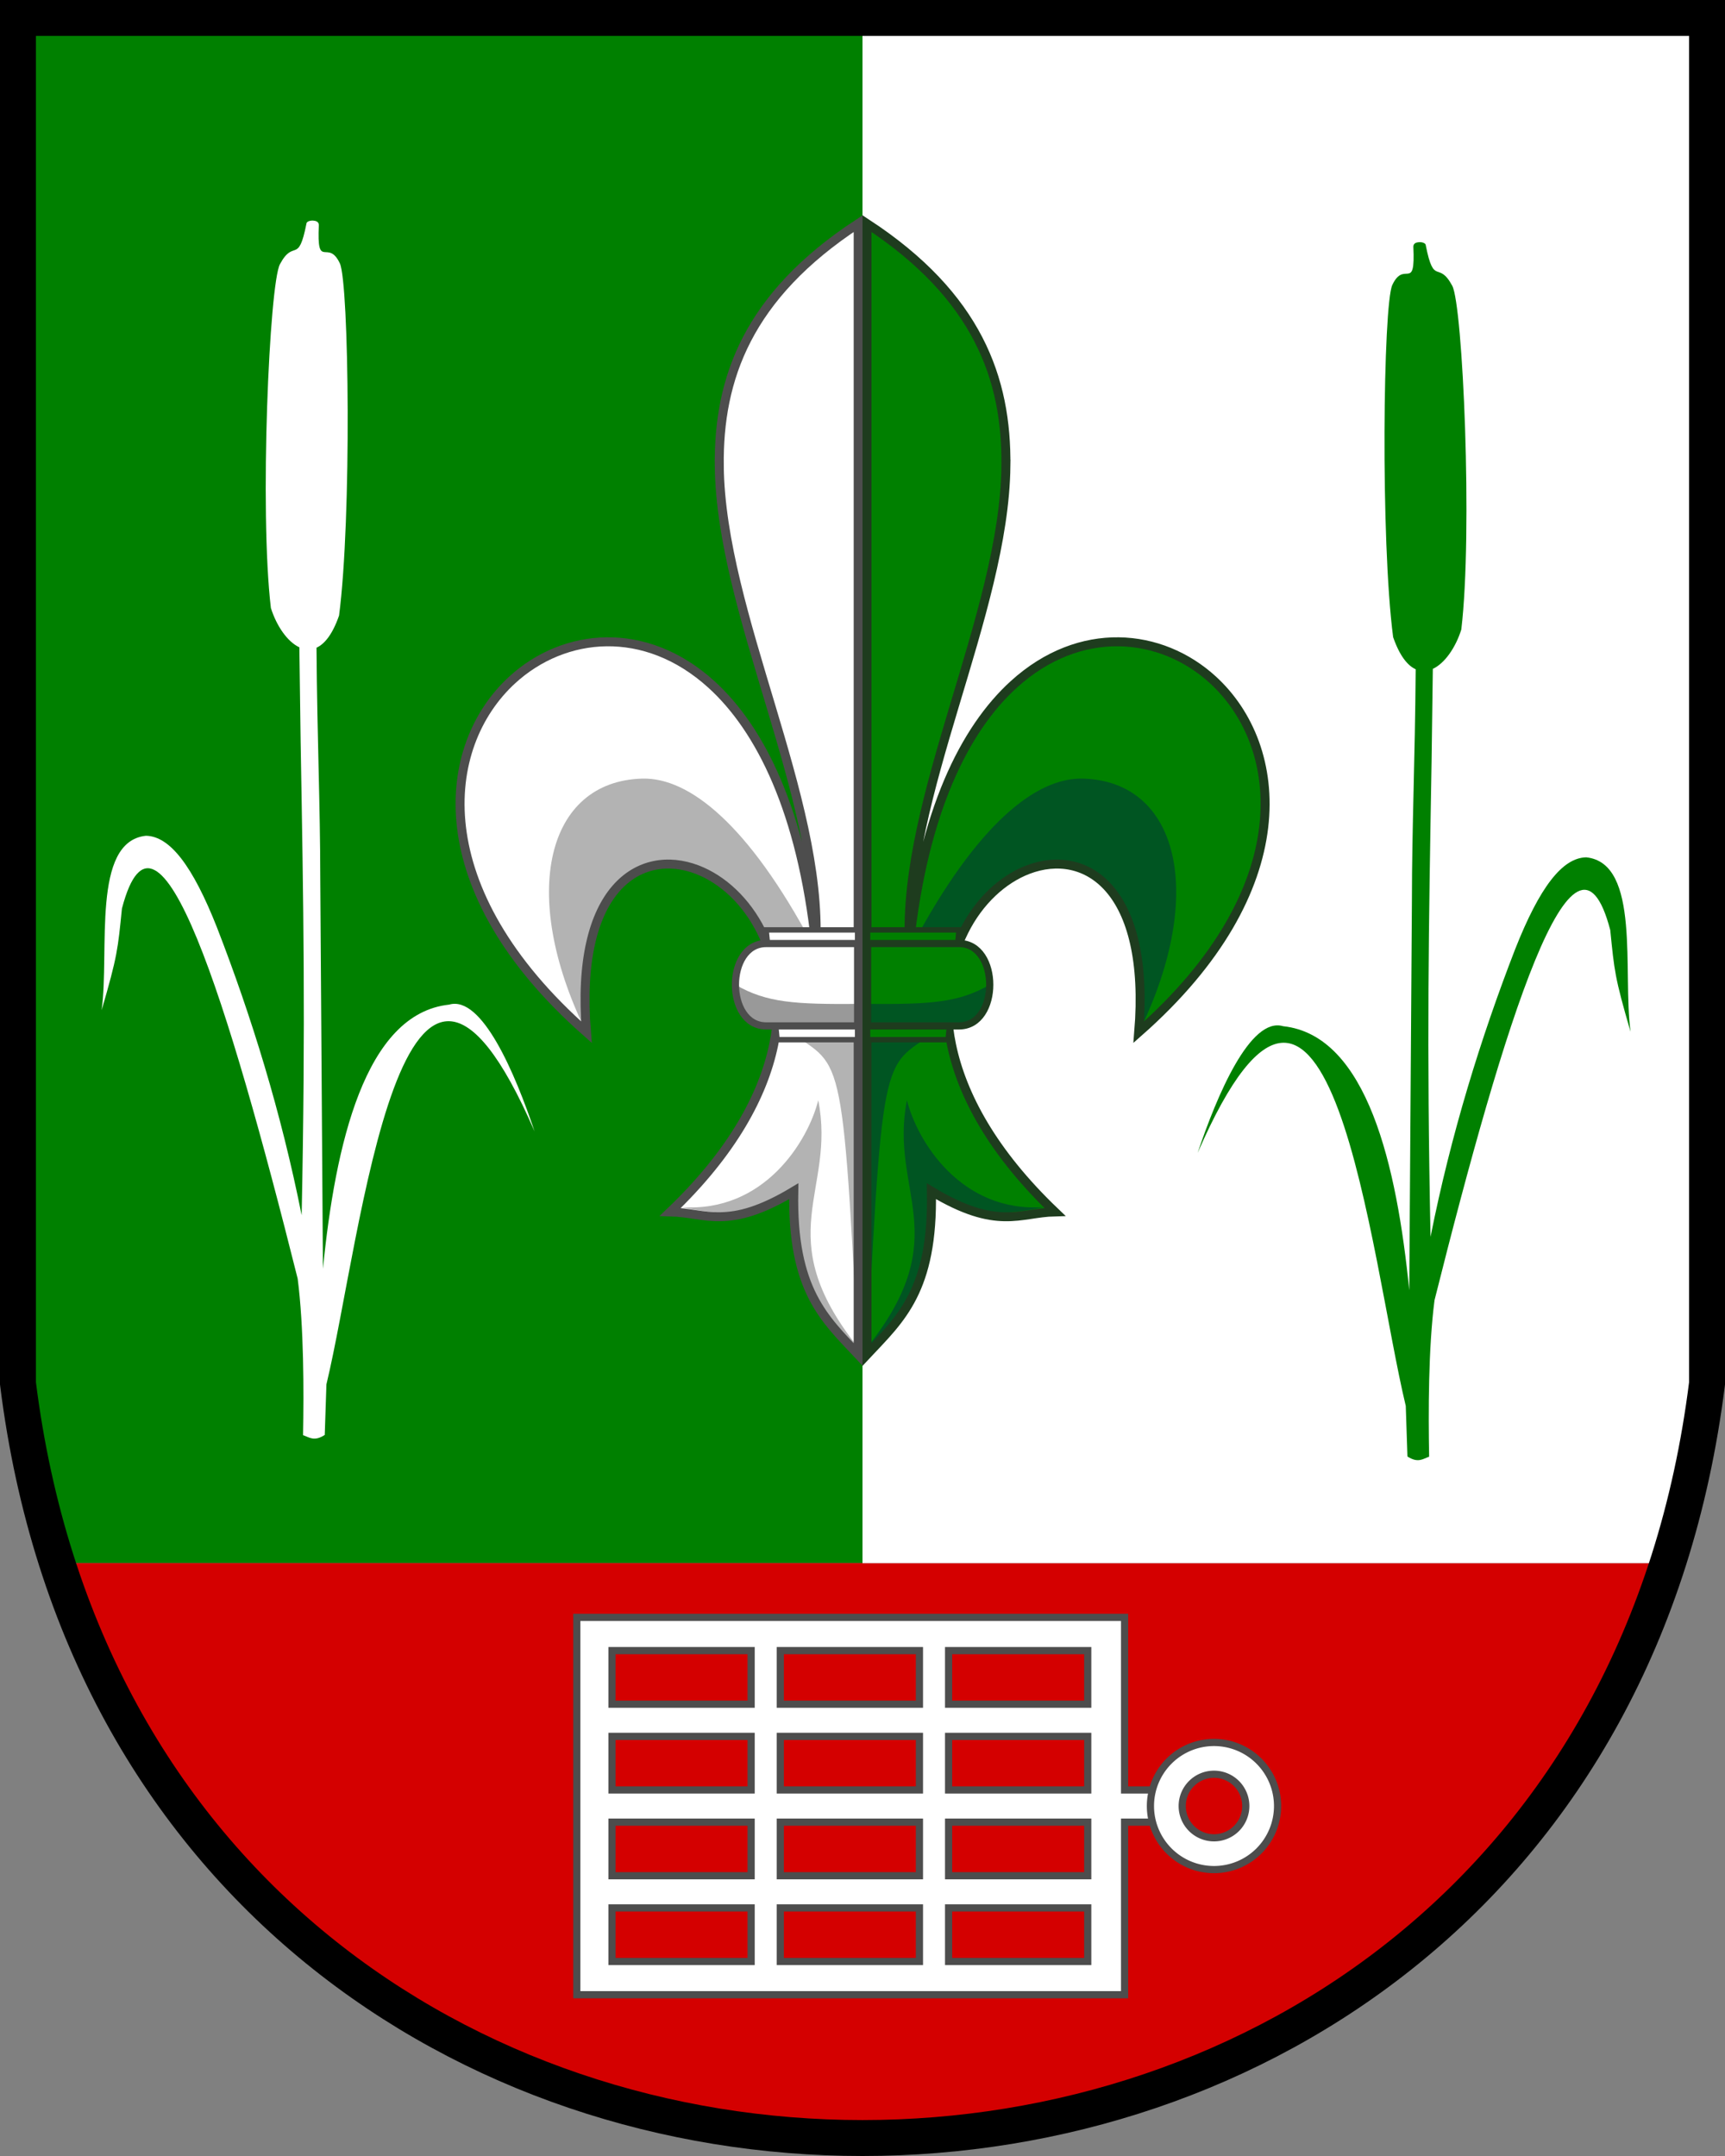 <?xml version="1.0" encoding="UTF-8"?>
<svg width="480" height="600" version="1.1" xmlns="http://www.w3.org/2000/svg" xmlns:xlink="http://www.w3.org/1999/xlink">
 <rect width="100%" height="100%" fill="#808080" stroke="none"/>
 <path d="m5 5v380l10.662 50h224.34v-430z" fill="#008000"/>
 <path d="m15.662 435c33.782 101.1 120.7 159.68 224.34 160 105.22-1.206 192.6-61.259 224.34-160z" fill="#d40000"/>
 <g fill="#fff" fill-rule="evenodd" stroke="#4d4d4d" stroke-width="2">
  <path d="m322.11 498.14v8.948h-9.182v48.029h-152.43v-105.01h152.43v48.032zm-19.438-38.785v14.916h-38.717v-14.916zm0 23.867v14.916l-38.717-2.9e-4v-14.916zm0 23.866v14.916h-38.717v-14.916zm0 23.867v14.916h-38.717v-14.916zm-46.831 0v14.916h-38.717v-14.916zm0-23.867v14.916h-38.717v-14.916zm0-23.867v14.916h-38.717v-14.916zm0-23.867v14.916h-38.717v-14.916zm-46.831 0v14.916h-38.717v-14.916zm0 23.867v14.916h-38.717v-14.916zm0 23.867v14.916h-38.717v-14.916zm0 23.867v14.916h-38.717v-14.916z"/>
  <path d="m337.81 511.45a8.844 8.844 0 0 0 8.844 -8.844 8.844 8.844 0 0 0 -8.844 -8.844 8.844 8.844 0 0 0 -8.844 8.844 8.844 8.844 0 0 0 8.844 8.844zm0 8.844a17.688 17.688 0 0 0 17.688 -17.688 17.688 17.688 0 0 0 -17.688 -17.688 17.688 17.688 0 0 0 -17.688 17.688 17.688 17.688 0 0 0 17.688 17.688z"/>
 </g>
 <g transform="translate(-48,-6)" fill="#fff">
  <path id="r" d="m135.1 67.39c-0.844-0.037-1.722 0.253-1.825 0.775v0.05c-2.302 11.7-3.47 4.063-7.375 11.3-2.952 5.471-5.735 68.58-2.525 95.68 1.575 5.001 4.582 9.387 7.925 10.95 0.114 8.581 0.22 17.25 0.35 25.9 0.798 46.224 1.388 78.078 0.288 132.16-5.686-28.584-13.978-55.379-23.556-80.075-6.795-17.225-13.118-25.43-19.782-25.54-15.22 1.615-10.067 32.02-12.32 48.55 4.428-15.212 4.505-16.97 5.65-28.3 9.899-37.846 29.607 26.056 48.9 103 1.73 13.4 1.727 31.26 1.5 43.55 1.707 0.589 3.068 1.873 6.034-0.056l0.466-14.07c9.776-40.54 20.9-155.6 57.92-70.4-5.386-16.05-14.65-37.98-23.78-35.28-23.48 2.508-31.68 39.11-35.11 73.5l-0.738-108.45c-0.022-21.15-0.855-38.57-1.05-64.38 2.282-1.036 4.488-3.789 6.275-8.95 3.539-27.05 2.78-92.552 0.225-98-3.338-7.119-6.465 2.244-5.85-10.7-0.042-0.962-0.898-1.161-1.622-1.214z"/>
 </g>
 <path d="m475 5v380l-10.662 50h-224.34v-430z" fill="#fff"/>
 <use transform="matrix(-1,0,0,1,730,0)" x="200" fill="#008000" xlink:href="#r"/>
 <path d="m5 5v380c35 280 435 280 470 0v-380z" fill="none" stroke="#000" stroke-width="10"/>
 <g>
  <path d="m200.13 129.68c0.48 41.221 28.742 92.202 26.87 133.12-3.945-36.868-15.347-59.881-29.079-72.345-9.197-8.349-19.436-11.962-29.181-11.838-9.745 0.124-18.998 3.989-26.213 10.601-20.135 18.454-24.412 58.315 20.646 98.03-3.294-39.999 14.821-51.345 30.809-45.233 14.006 5.354 26.381 24.103 21.293 48.723-2.907 14.061-11.515 30.034-28.764 46.521 9.839 0.235 16.046 5.285 34.355-5.752-0.556 27.594 8.647 35.55 17.931 45.454v-314.72c-17.789 14.539-38.241 22.28-38.667 67.435z" fill="#fff"/>
  <path d="m178.71 216.68c-26.57 0.724-34.288 31.94-15.873 69.943-2.222-77.174 61.505-39.279 53.369-5.508l9.733-18.517c-17.607-33-34.088-46.276-47.23-45.918zm38.155 68.392c17.056 13.18 17.32 0.323 21.771 89.564l1.355-89.564zm10.824 21.123c-2.86 11.39-15.056 31.307-38.001 29.738 9.987 2.29 20.196 2.52 31.042-3.358 1.076 15.226 4.052 34.667 17.903 42.264-24.663-31.137-5.918-43.161-10.944-68.644z" fill="#b3b3b3"/>
  <path d="m238.8 62.226c-30.781 20.182-38.937 43.185-38.653 67.448l-6e-3 -2e-3c0.48 41.221 28.742 92.21 26.87 133.12-3.945-36.868-15.347-59.881-29.079-72.345-9.197-8.349-19.436-11.962-29.181-11.838-9.745 0.124-18.998 3.987-26.213 10.6-20.135 18.454-24.412 58.318 20.646 98.038-3.294-39.999 14.819-51.346 30.807-45.234 14.006 5.354 26.381 24.105 21.293 48.725-2.907 14.061-11.513 30.034-28.763 46.521 9.839 0.235 16.044 5.284 34.354-5.754-0.556 27.594 8.641 35.55 17.924 45.454z" fill="none" stroke="#4d4d4d" stroke-width="2.5"/>
  <path d="m213.18 258.78 3.055 30.557h22.405v-30.557z" fill="#fff" stroke="#4d4d4d" stroke-width="1.5"/>
  <path d="m213.18 262.58c-11.384 0-11.384 22.919 0 22.919h25.624v-22.919z" fill="#fff"/>
  <path d="m204.65 274.04c0 5.73 2.846 11.459 8.538 11.459h25.611l2.8e-4 -6.111c-17.463 0.113-25.464-0.289-34.149-5.348z" fill="#999"/>
  <path d="m213.18 262.58c-11.384 0-11.384 22.919 0 22.919h25.46v-22.919z" fill="none" stroke="#4d4d4d" stroke-width="2"/>
 </g>
 <g>
  <path d="m279.92 129.68c-0.48 41.221-28.742 92.202-26.87 133.12 3.945-36.868 15.347-59.881 29.079-72.345 9.197-8.349 19.436-11.962 29.181-11.838 9.745 0.124 18.998 3.989 26.213 10.601 20.135 18.454 24.412 58.315-20.646 98.03 3.294-39.999-14.821-51.345-30.809-45.233-14.006 5.354-26.381 24.103-21.293 48.723 2.907 14.061 11.515 30.034 28.764 46.521-9.839 0.235-16.046 5.285-34.355-5.752 0.556 27.594-8.647 35.55-17.931 45.454v-314.72c17.789 14.539 38.241 22.28 38.667 67.435z" fill="#008000"/>
  <path d="m301.34 216.68c26.57 0.724 34.288 31.94 15.873 69.943 2.222-77.174-61.505-39.279-53.369-5.508l-9.733-18.517c17.607-33 34.088-46.276 47.23-45.918zm-38.155 68.392c-17.056 13.18-17.32 0.323-21.771 89.564l-1.355-89.564zm-10.824 21.123c2.86 11.39 15.056 31.307 38.001 29.738-9.987 2.29-20.196 2.52-31.042-3.358-1.076 15.226-4.052 34.667-17.903 42.264 24.663-31.137 5.918-43.161 10.944-68.644z" fill="#052"/>
  <path d="m241.25 62.226c30.781 20.182 38.937 43.185 38.653 67.448l6e-3 -2e-3c-0.48 41.221-28.742 92.21-26.87 133.12 3.945-36.868 15.347-59.881 29.079-72.345 9.197-8.349 19.436-11.962 29.181-11.838 9.745 0.124 18.998 3.987 26.213 10.6 20.135 18.454 24.412 58.318-20.646 98.038 3.294-39.999-14.819-51.346-30.807-45.234-14.006 5.354-26.381 24.105-21.293 48.725 2.907 14.061 11.513 30.034 28.763 46.521-9.839 0.235-16.044 5.284-34.354-5.754 0.556 27.594-8.641 35.55-17.924 45.454z" fill="none" stroke="#1e3c1e" stroke-width="2.5"/>
  <path d="m266.87 258.78-3.055 30.557h-22.405v-30.557z" fill="#008000" stroke="#1e3c1e" stroke-width="1.5"/>
  <path d="m266.87 262.58c11.384 0 11.384 22.919 0 22.919h-25.624v-22.919z" fill="#008000"/>
  <path d="m275.4 274.04c0 5.73-2.846 11.459-8.538 11.459h-25.611l-2.8e-4 -6.111c17.463 0.113 25.464-0.289 34.149-5.348z" fill="#052"/>
  <path d="m266.87 262.58c11.384 0 11.384 22.919 0 22.919h-25.46v-22.919z" fill="none" stroke="#1e3c1e" stroke-width="2"/>
 </g>
</svg>
